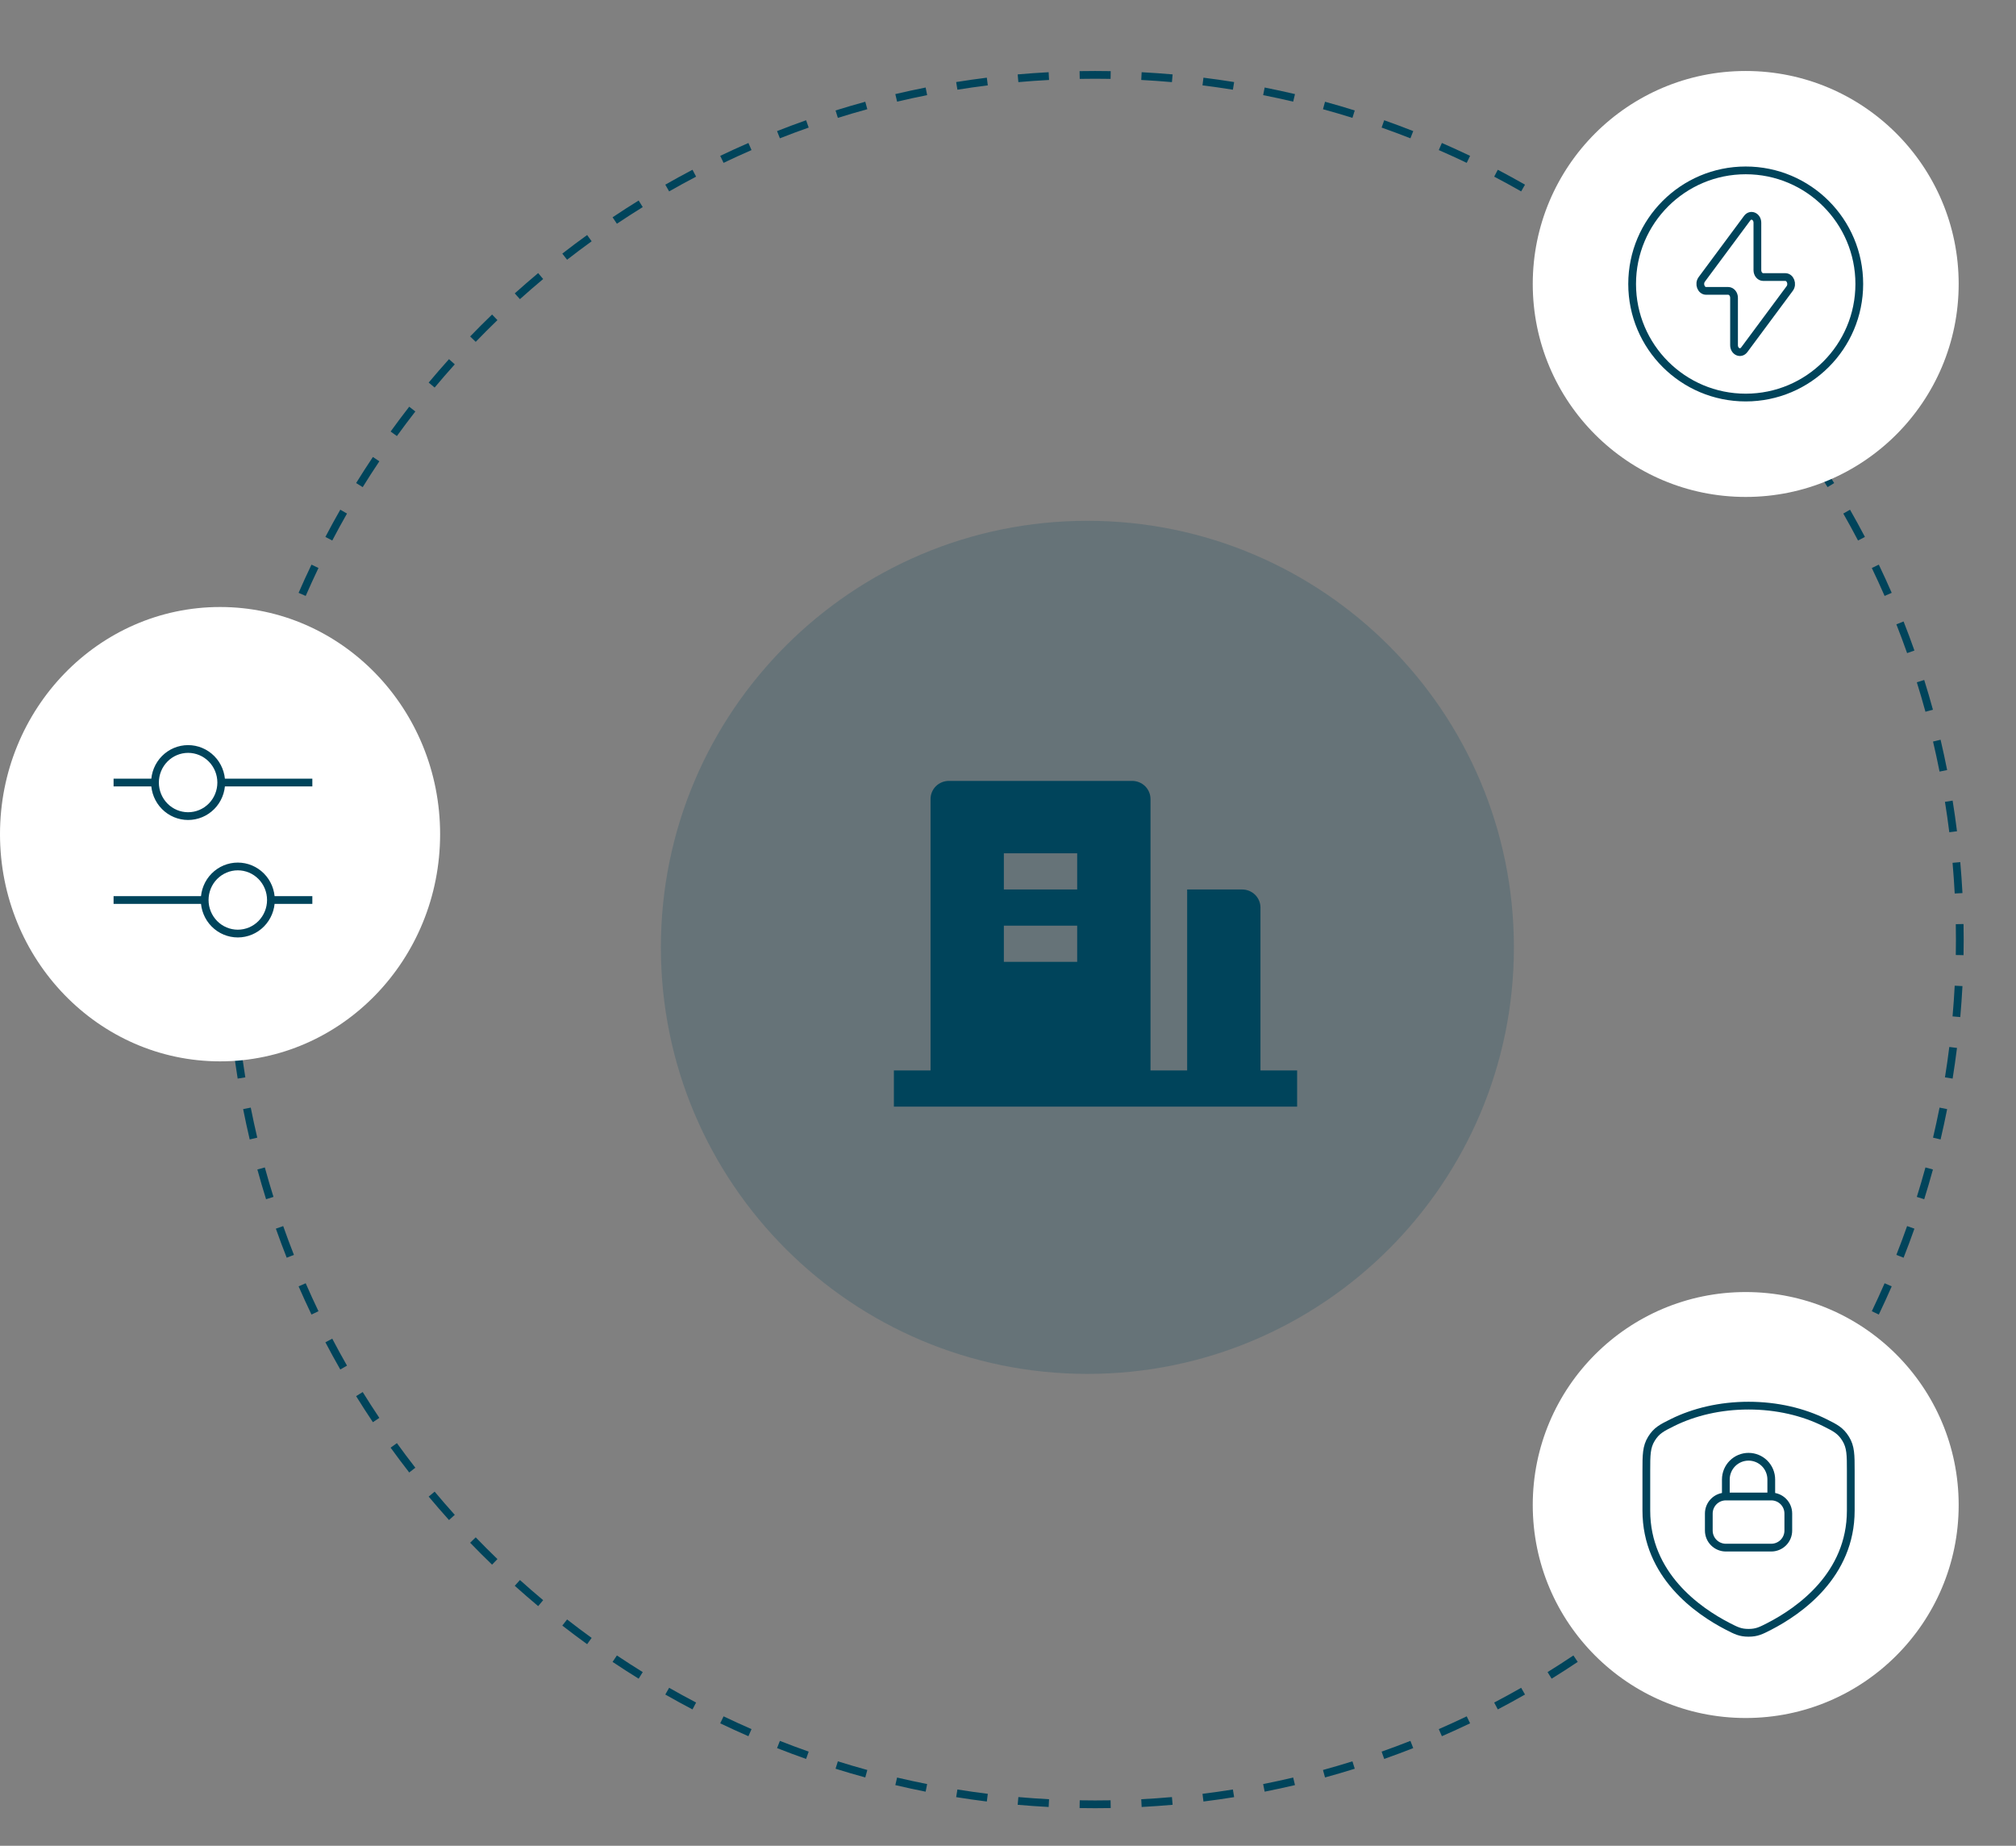 <svg width="142" height="130" viewBox="0 0 142 130" fill="none" xmlns="http://www.w3.org/2000/svg">
<rect x="0" y="0" width="142" height="130" fill="#808080" stroke="none"/>
<path fill-rule="evenodd" clip-rule="evenodd" d="M138.305 67.273L137.759 67.263C137.765 66.902 137.769 66.539 137.769 66.177C137.769 65.814 137.765 65.451 137.759 65.09L138.305 65.08C138.312 65.445 138.315 65.81 138.315 66.177C138.315 66.543 138.312 66.908 138.305 67.273ZM138.229 62.901L137.683 62.93C137.645 62.206 137.594 61.485 137.531 60.768L138.075 60.72C138.139 61.443 138.19 62.17 138.229 62.901ZM137.844 58.547L137.302 58.615C137.212 57.897 137.111 57.183 136.996 56.474L137.536 56.387C137.651 57.103 137.754 57.823 137.844 58.547ZM137.15 54.237L136.615 54.343C136.474 53.633 136.321 52.927 136.156 52.227L136.688 52.101C136.854 52.809 137.009 53.521 137.15 54.237ZM136.149 49.985L135.622 50.129C135.432 49.432 135.229 48.74 135.014 48.054L135.535 47.891C135.752 48.584 135.957 49.282 136.149 49.985ZM134.845 45.817L134.33 45.999C134.09 45.317 133.837 44.641 133.573 43.971L134.082 43.771C134.348 44.447 134.603 45.129 134.845 45.817ZM133.245 41.754L132.745 41.972C132.456 41.31 132.156 40.654 131.844 40.004L132.337 39.768C132.651 40.424 132.954 41.086 133.245 41.754ZM131.358 37.815L130.874 38.069C130.538 37.429 130.192 36.796 129.835 36.17L130.309 35.899C130.67 36.531 131.019 37.169 131.358 37.815ZM129.193 34.022C128.81 33.403 128.415 32.79 128.011 32.186L127.557 32.49C127.958 33.089 128.349 33.696 128.729 34.309L129.193 34.022ZM126.763 30.393L126.32 30.712C125.898 30.127 125.465 29.55 125.022 28.98L125.453 28.645C125.9 29.22 126.337 29.802 126.763 30.393ZM124.082 26.945L123.663 27.296C123.2 26.742 122.727 26.197 122.244 25.661L122.651 25.295C123.137 25.837 123.614 26.387 124.082 26.945ZM121.162 23.697L120.769 24.076C120.268 23.557 119.758 23.047 119.238 22.546L119.618 22.153C120.142 22.658 120.656 23.173 121.162 23.697ZM118.019 20.664L117.654 21.07C117.118 20.588 116.572 20.115 116.019 19.652L116.369 19.233C116.928 19.701 117.478 20.178 118.019 20.664ZM114.67 17.862L114.334 18.293C113.765 17.85 113.188 17.417 112.602 16.994L112.922 16.552C113.513 16.978 114.095 17.415 114.67 17.862ZM111.129 15.304L110.825 15.758C110.226 15.357 109.619 14.966 109.005 14.586L109.293 14.122C109.912 14.505 110.524 14.899 111.129 15.304ZM107.416 13.006L107.145 13.48C106.519 13.123 105.886 12.777 105.246 12.441L105.5 11.957C106.145 12.296 106.784 12.645 107.416 13.006ZM103.547 10.978L103.311 11.47C102.661 11.159 102.005 10.859 101.343 10.57L101.561 10.07C102.229 10.361 102.891 10.664 103.547 10.978ZM99.544 9.233L99.344 9.741C98.674 9.477 97.998 9.225 97.316 8.985L97.498 8.469C98.186 8.712 98.868 8.967 99.544 9.233ZM95.424 7.78L95.261 8.301C94.574 8.086 93.882 7.883 93.186 7.692L93.33 7.166C94.033 7.358 94.731 7.563 95.424 7.78ZM91.214 6.627L91.088 7.159C90.387 6.994 89.682 6.841 88.972 6.7L89.078 6.164C89.794 6.306 90.506 6.46 91.214 6.627ZM86.928 5.779L86.841 6.318C86.132 6.204 85.418 6.102 84.7 6.013L84.767 5.471C85.492 5.561 86.212 5.664 86.928 5.779ZM82.595 5.24L82.547 5.784C81.83 5.721 81.109 5.67 80.385 5.632L80.414 5.086C81.144 5.125 81.872 5.176 82.595 5.24ZM78.234 5.01L78.225 5.556C77.864 5.549 77.501 5.546 77.138 5.546C76.775 5.546 76.413 5.549 76.052 5.556L76.042 5.01C76.407 5.003 76.772 5 77.138 5C77.504 5 77.87 5.003 78.234 5.01ZM73.863 5.086L73.892 5.632C73.168 5.67 72.447 5.721 71.73 5.784L71.682 5.24C72.405 5.176 73.132 5.125 73.863 5.086ZM69.509 5.471L69.577 6.013C68.859 6.102 68.145 6.204 67.436 6.318L67.349 5.779C68.065 5.664 68.785 5.561 69.509 5.471ZM65.199 6.164L65.305 6.7C64.595 6.841 63.889 6.994 63.188 7.159L63.063 6.627C63.77 6.46 64.483 6.306 65.199 6.164ZM60.947 7.166L61.091 7.692C60.394 7.883 59.702 8.086 59.016 8.301L58.853 7.78C59.546 7.563 60.244 7.358 60.947 7.166ZM56.779 8.469L56.961 8.985C56.279 9.225 55.603 9.477 54.933 9.741L54.733 9.233C55.409 8.967 56.091 8.712 56.779 8.469ZM52.716 10.07L52.934 10.57C52.272 10.859 51.616 11.159 50.966 11.47L50.73 10.978C51.386 10.664 52.047 10.361 52.716 10.07ZM48.777 11.957L49.031 12.441C48.391 12.777 47.758 13.123 47.132 13.48L46.861 13.006C47.493 12.645 48.131 12.296 48.777 11.957ZM44.984 14.122L45.272 14.586C44.657 14.966 44.051 15.357 43.452 15.758L43.148 15.304C43.752 14.899 44.364 14.505 44.984 14.122ZM41.355 16.552L41.674 16.994C41.089 17.417 40.512 17.85 39.943 18.293L39.607 17.862C40.181 17.415 40.764 16.978 41.355 16.552ZM37.907 19.233L38.258 19.652C37.704 20.115 37.159 20.588 36.623 21.07L36.257 20.664C36.799 20.178 37.349 19.701 37.907 19.233ZM34.659 22.153L35.038 22.546C34.519 23.047 34.009 23.557 33.508 24.076L33.115 23.697C33.62 23.173 34.135 22.659 34.659 22.153ZM31.626 25.295L32.032 25.661C31.55 26.197 31.077 26.742 30.614 27.296L30.195 26.945C30.662 26.387 31.14 25.837 31.626 25.295ZM28.824 28.645L29.255 28.981C28.812 29.55 28.379 30.127 27.956 30.712L27.514 30.393C27.94 29.802 28.377 29.22 28.824 28.645ZM26.266 32.186L26.72 32.49C26.319 33.089 25.928 33.696 25.548 34.309L25.084 34.022C25.467 33.403 25.861 32.79 26.266 32.186ZM23.968 35.899L24.442 36.17C24.085 36.796 23.738 37.429 23.403 38.069L22.919 37.815C23.258 37.169 23.607 36.531 23.968 35.899ZM21.94 39.768L22.432 40.004C22.121 40.654 21.821 41.31 21.532 41.972L21.032 41.754C21.323 41.086 21.625 40.424 21.94 39.768ZM20.195 43.771L20.703 43.971C20.439 44.641 20.187 45.317 19.947 45.999L19.431 45.817C19.674 45.129 19.929 44.447 20.195 43.771ZM18.741 47.891L19.263 48.054C19.048 48.74 18.845 49.432 18.654 50.129L18.128 49.985C18.32 49.282 18.525 48.584 18.741 47.891ZM17.589 52.101L18.121 52.227C17.956 52.927 17.803 53.633 17.662 54.343L17.126 54.237C17.268 53.521 17.422 52.809 17.589 52.101ZM16.741 56.387L17.28 56.474C17.166 57.183 17.064 57.897 16.975 58.615L16.433 58.547C16.523 57.823 16.626 57.103 16.741 56.387ZM16.202 60.72L16.746 60.768C16.683 61.485 16.632 62.206 16.594 62.93L16.048 62.901C16.087 62.17 16.138 61.443 16.202 60.72ZM15.972 65.08C15.965 65.445 15.962 65.81 15.962 66.177C15.962 66.543 15.965 66.908 15.972 67.273L16.518 67.263C16.511 66.902 16.508 66.539 16.508 66.177C16.508 65.814 16.511 65.451 16.518 65.09L15.972 65.08ZM16.048 69.452L16.594 69.423C16.632 70.147 16.683 70.868 16.746 71.585L16.202 71.633C16.138 70.91 16.087 70.183 16.048 69.452ZM16.433 73.806L16.975 73.738C17.064 74.456 17.166 75.17 17.28 75.879L16.741 75.966C16.626 75.25 16.523 74.53 16.433 73.806ZM17.126 78.116L17.662 78.01C17.803 78.72 17.956 79.425 18.121 80.126L17.589 80.252C17.422 79.544 17.268 78.832 17.126 78.116ZM18.128 82.368L18.654 82.224C18.845 82.921 19.048 83.612 19.263 84.299L18.741 84.462C18.525 83.769 18.32 83.071 18.128 82.368ZM19.431 86.536C19.674 87.224 19.929 87.906 20.195 88.582L20.703 88.382C20.439 87.712 20.187 87.036 19.947 86.354L19.431 86.536ZM21.032 90.599L21.532 90.381C21.821 91.043 22.121 91.699 22.432 92.349L21.94 92.585C21.626 91.929 21.323 91.267 21.032 90.599ZM22.919 94.538L23.403 94.284C23.738 94.924 24.085 95.557 24.442 96.183L23.968 96.454C23.607 95.822 23.258 95.183 22.919 94.538ZM25.084 98.331L25.548 98.043C25.928 98.657 26.319 99.264 26.72 99.863L26.266 100.167C25.861 99.563 25.467 98.95 25.084 98.331ZM27.514 101.96L27.956 101.641C28.379 102.226 28.812 102.803 29.255 103.372L28.824 103.708C28.377 103.133 27.94 102.551 27.514 101.96ZM30.195 105.407L30.614 105.057C31.077 105.611 31.55 106.156 32.032 106.692L31.626 107.058C31.14 106.516 30.662 105.966 30.195 105.407ZM33.115 108.656L33.508 108.276C34.009 108.796 34.519 109.306 35.038 109.807L34.659 110.2C34.135 109.694 33.62 109.18 33.115 108.656ZM36.257 111.689L36.623 111.283C37.159 111.765 37.704 112.238 38.258 112.701L37.907 113.12C37.349 112.652 36.799 112.175 36.257 111.689ZM39.607 114.491L39.943 114.06C40.512 114.503 41.089 114.936 41.674 115.359L41.355 115.801C40.764 115.375 40.181 114.938 39.607 114.491ZM43.148 117.049L43.452 116.595C44.051 116.996 44.657 117.387 45.272 117.767L44.984 118.231C44.364 117.848 43.752 117.453 43.148 117.049ZM46.861 119.347L47.132 118.873C47.758 119.23 48.391 119.576 49.031 119.912L48.777 120.396C48.131 120.057 47.493 119.708 46.861 119.347ZM50.73 121.375L50.966 120.883C51.616 121.194 52.272 121.494 52.934 121.783L52.716 122.283C52.047 121.992 51.386 121.689 50.73 121.375ZM54.733 123.12L54.933 122.612C55.603 122.876 56.279 123.128 56.961 123.368L56.779 123.883C56.091 123.641 55.409 123.386 54.733 123.12ZM58.853 124.573L59.016 124.052C59.703 124.267 60.394 124.47 61.091 124.661L60.947 125.187C60.244 124.995 59.546 124.79 58.853 124.573ZM63.063 125.726L63.188 125.194C63.889 125.359 64.595 125.512 65.305 125.653L65.199 126.189C64.483 126.047 63.77 125.892 63.063 125.726ZM67.349 126.574L67.436 126.035C68.145 126.149 68.859 126.251 69.577 126.34L69.509 126.882C68.785 126.792 68.065 126.689 67.349 126.574ZM71.682 127.113L71.73 126.569C72.447 126.632 73.168 126.683 73.892 126.721L73.863 127.267C73.132 127.228 72.405 127.177 71.682 127.113ZM76.042 127.343L76.052 126.797C76.413 126.804 76.775 126.807 77.138 126.807C77.501 126.807 77.864 126.804 78.225 126.797L78.234 127.343C77.87 127.35 77.504 127.353 77.138 127.353C76.772 127.353 76.407 127.35 76.042 127.343ZM80.414 127.267L80.385 126.721C81.109 126.683 81.83 126.632 82.547 126.569L82.595 127.113C81.872 127.177 81.144 127.228 80.414 127.267ZM84.767 126.882L84.7 126.34C85.418 126.251 86.132 126.149 86.841 126.035L86.928 126.574C86.212 126.689 85.492 126.792 84.767 126.882ZM89.078 126.188L88.972 125.653C89.682 125.512 90.387 125.359 91.088 125.194L91.214 125.726C90.506 125.892 89.794 126.047 89.078 126.188ZM93.33 125.187L93.186 124.661C93.882 124.47 94.574 124.267 95.261 124.052L95.424 124.573C94.731 124.79 94.033 124.995 93.33 125.187ZM97.498 123.883L97.316 123.368C97.998 123.128 98.674 122.876 99.344 122.612L99.544 123.12C98.868 123.386 98.186 123.641 97.498 123.883ZM101.561 122.283L101.343 121.783C102.005 121.494 102.661 121.194 103.311 120.883L103.547 121.375C102.891 121.689 102.229 121.992 101.561 122.283ZM105.5 120.396L105.246 119.912C105.886 119.576 106.519 119.23 107.145 118.873L107.416 119.347C106.784 119.708 106.145 120.057 105.5 120.396ZM109.293 118.231C109.912 117.848 110.524 117.453 111.129 117.049L110.825 116.595C110.226 116.996 109.619 117.387 109.005 117.767L109.293 118.231ZM112.922 115.801L112.602 115.359C113.188 114.936 113.765 114.503 114.334 114.06L114.67 114.491C114.095 114.938 113.513 115.375 112.922 115.801ZM116.369 113.12L116.019 112.701C116.572 112.238 117.118 111.765 117.654 111.283L118.019 111.689C117.478 112.175 116.928 112.652 116.369 113.12ZM119.618 110.2L119.238 109.807C119.758 109.306 120.268 108.796 120.769 108.276L121.162 108.656C120.656 109.18 120.142 109.694 119.618 110.2ZM122.651 107.057L122.244 106.692C122.727 106.156 123.2 105.611 123.663 105.057L124.082 105.407C123.614 105.966 123.137 106.516 122.651 107.057ZM125.453 103.708L125.022 103.372C125.465 102.803 125.898 102.226 126.32 101.64L126.763 101.96C126.337 102.551 125.9 103.133 125.453 103.708ZM128.011 100.167L127.557 99.863C127.958 99.264 128.349 98.657 128.729 98.043L129.193 98.331C128.81 98.95 128.415 99.562 128.011 100.167ZM130.309 96.454C130.67 95.822 131.019 95.183 131.358 94.538L130.874 94.284C130.538 94.924 130.192 95.557 129.835 96.183L130.309 96.454ZM132.337 92.585L131.844 92.349C132.156 91.699 132.456 91.043 132.745 90.381L133.245 90.599C132.954 91.267 132.651 91.929 132.337 92.585ZM134.082 88.582L133.573 88.382C133.837 87.712 134.09 87.036 134.33 86.354L134.845 86.536C134.603 87.224 134.348 87.906 134.082 88.582ZM135.535 84.462L135.014 84.299C135.229 83.612 135.432 82.921 135.622 82.224L136.149 82.368C135.957 83.071 135.752 83.769 135.535 84.462ZM136.688 80.252L136.156 80.126C136.321 79.425 136.474 78.72 136.615 78.01L137.15 78.116C137.009 78.832 136.854 79.544 136.688 80.252ZM137.536 75.966L136.996 75.879C137.111 75.17 137.212 74.456 137.302 73.738L137.844 73.806C137.754 74.53 137.651 75.25 137.536 75.966ZM138.075 71.633L137.531 71.585C137.594 70.868 137.645 70.147 137.683 69.423L138.229 69.452C138.19 70.183 138.139 70.91 138.075 71.633Z" fill="#00445B"/>
<path fill-rule="evenodd" clip-rule="evenodd" d="M116.019 112.701C116.572 112.238 117.118 111.765 117.654 111.283L118.019 111.689C117.478 112.175 116.928 112.652 116.369 113.12L116.019 112.701ZM119.238 109.807C119.758 109.306 120.268 108.796 120.769 108.276L121.162 108.656C120.656 109.18 120.142 109.694 119.618 110.2L119.238 109.807ZM122.244 106.692C122.727 106.156 123.2 105.611 123.663 105.057L124.082 105.407C123.614 105.966 123.137 106.516 122.651 107.057L122.244 106.692ZM125.022 103.372C125.465 102.803 125.898 102.226 126.32 101.64L126.763 101.96C126.337 102.551 125.9 103.133 125.453 103.708L125.022 103.372ZM127.557 99.863C127.958 99.264 128.349 98.657 128.729 98.043L129.193 98.331C128.81 98.95 128.415 99.562 128.011 100.167L127.557 99.863ZM130.309 96.454C130.67 95.822 131.019 95.183 131.358 94.538L130.874 94.284C130.538 94.924 130.192 95.557 129.835 96.183L130.309 96.454Z" fill="white"/>
<path opacity="0.2" fill-rule="evenodd" clip-rule="evenodd" d="M106.634 66.723C106.634 83.314 93.184 96.765 76.592 96.765C60.001 96.765 46.55 83.314 46.55 66.723C46.55 50.131 60.001 36.681 76.592 36.681C93.184 36.681 106.634 50.131 106.634 66.723Z" fill="#00445B"/>
<path d="M88.783 75.392H91.365V77.941H62.962V75.392H65.544V56.275C65.544 55.937 65.68 55.612 65.922 55.373C66.164 55.134 66.493 55 66.835 55H79.746C80.088 55 80.416 55.134 80.659 55.373C80.901 55.612 81.037 55.937 81.037 56.275V75.392H83.619V62.647H87.492C87.835 62.647 88.163 62.781 88.405 63.02C88.647 63.259 88.783 63.584 88.783 63.922V75.392ZM70.708 65.196V67.745H75.873V65.196H70.708ZM70.708 60.098V62.647H75.873V60.098H70.708Z" fill="#00445B"/>
<circle cx="122.962" cy="20" r="15" fill="white"/>
<path d="M122.962 28C127.38 28 130.962 24.418 130.962 20C130.962 15.582 127.38 12 122.962 12C118.544 12 114.962 15.582 114.962 20C114.962 24.418 118.544 28 122.962 28Z" stroke="#00445B" stroke-width="0.546"/>
<path d="M119.865 19.679L123.064 15.367C123.315 15.029 123.784 15.239 123.784 15.688V19.026C123.784 19.295 123.968 19.513 124.195 19.513H125.75C126.104 19.513 126.292 20.007 126.059 20.322L122.86 24.634C122.609 24.971 122.14 24.762 122.14 24.312V20.975C122.14 20.706 121.956 20.487 121.729 20.487H120.174C119.821 20.487 119.632 19.993 119.866 19.679" stroke="#00445B" stroke-width="0.546" stroke-linecap="round" stroke-linejoin="round"/>
<ellipse cx="15.5" cy="58.752" rx="15.5" ry="16" fill="white"/>
<path d="M15.583 55.116H22M15.583 55.116C15.583 55.742 15.338 56.344 14.9 56.787C14.462 57.23 13.869 57.479 13.25 57.479C12.631 57.479 12.038 57.23 11.6 56.787C11.162 56.344 10.917 55.742 10.917 55.116M15.583 55.116C15.583 54.489 15.338 53.888 14.9 53.444C14.462 53.001 13.869 52.752 13.25 52.752C12.631 52.752 12.038 53.001 11.6 53.444C11.162 53.888 10.917 54.489 10.917 55.116M8 55.116H10.917M8 63.388H14.417M14.417 63.388C14.417 64.015 14.662 64.616 15.1 65.06C15.538 65.503 16.131 65.752 16.75 65.752C17.369 65.752 17.962 65.503 18.4 65.06C18.837 64.616 19.083 64.015 19.083 63.388M14.417 63.388C14.417 62.761 14.662 62.16 15.1 61.717C15.538 61.274 16.131 61.025 16.75 61.025C17.369 61.025 17.962 61.274 18.4 61.717C18.837 62.16 19.083 62.761 19.083 63.388M19.083 63.388H22" stroke="#00445B" stroke-width="0.546"/>
<circle cx="122.962" cy="106" r="15" fill="white"/>
<path d="M128.529 100.196C127.016 99.443 125.162 99 123.162 99C121.162 99 119.309 99.443 117.795 100.196C117.052 100.566 116.681 100.75 116.322 101.331C115.963 101.912 115.962 102.474 115.962 103.598V106.39C115.962 110.937 119.596 113.464 121.7 114.547C122.288 114.849 122.58 115 123.162 115C123.744 115 124.036 114.849 124.624 114.547C126.728 113.464 130.362 110.936 130.362 106.39V103.598C130.362 102.474 130.362 101.912 130.002 101.331C129.642 100.75 129.272 100.566 128.529 100.196Z" stroke="#00445B" stroke-width="0.546" stroke-linecap="round" stroke-linejoin="round"/>
<path d="M121.562 105.4V104.2C121.562 103.776 121.731 103.369 122.031 103.068C122.331 102.768 122.738 102.6 123.162 102.6C123.586 102.6 123.993 102.768 124.293 103.068C124.593 103.369 124.762 103.776 124.762 104.2V105.4M121.562 105.4H124.762M121.562 105.4C121.244 105.4 120.939 105.526 120.714 105.751C120.488 105.976 120.362 106.282 120.362 106.6V107.8C120.362 108.118 120.488 108.423 120.714 108.648C120.939 108.873 121.244 109 121.562 109H124.762C125.08 109 125.386 108.873 125.611 108.648C125.836 108.423 125.962 108.118 125.962 107.8V106.6C125.962 106.282 125.836 105.976 125.611 105.751C125.386 105.526 125.08 105.4 124.762 105.4" stroke="#00445B" stroke-width="0.546" stroke-linecap="round" stroke-linejoin="round"/>
</svg>
